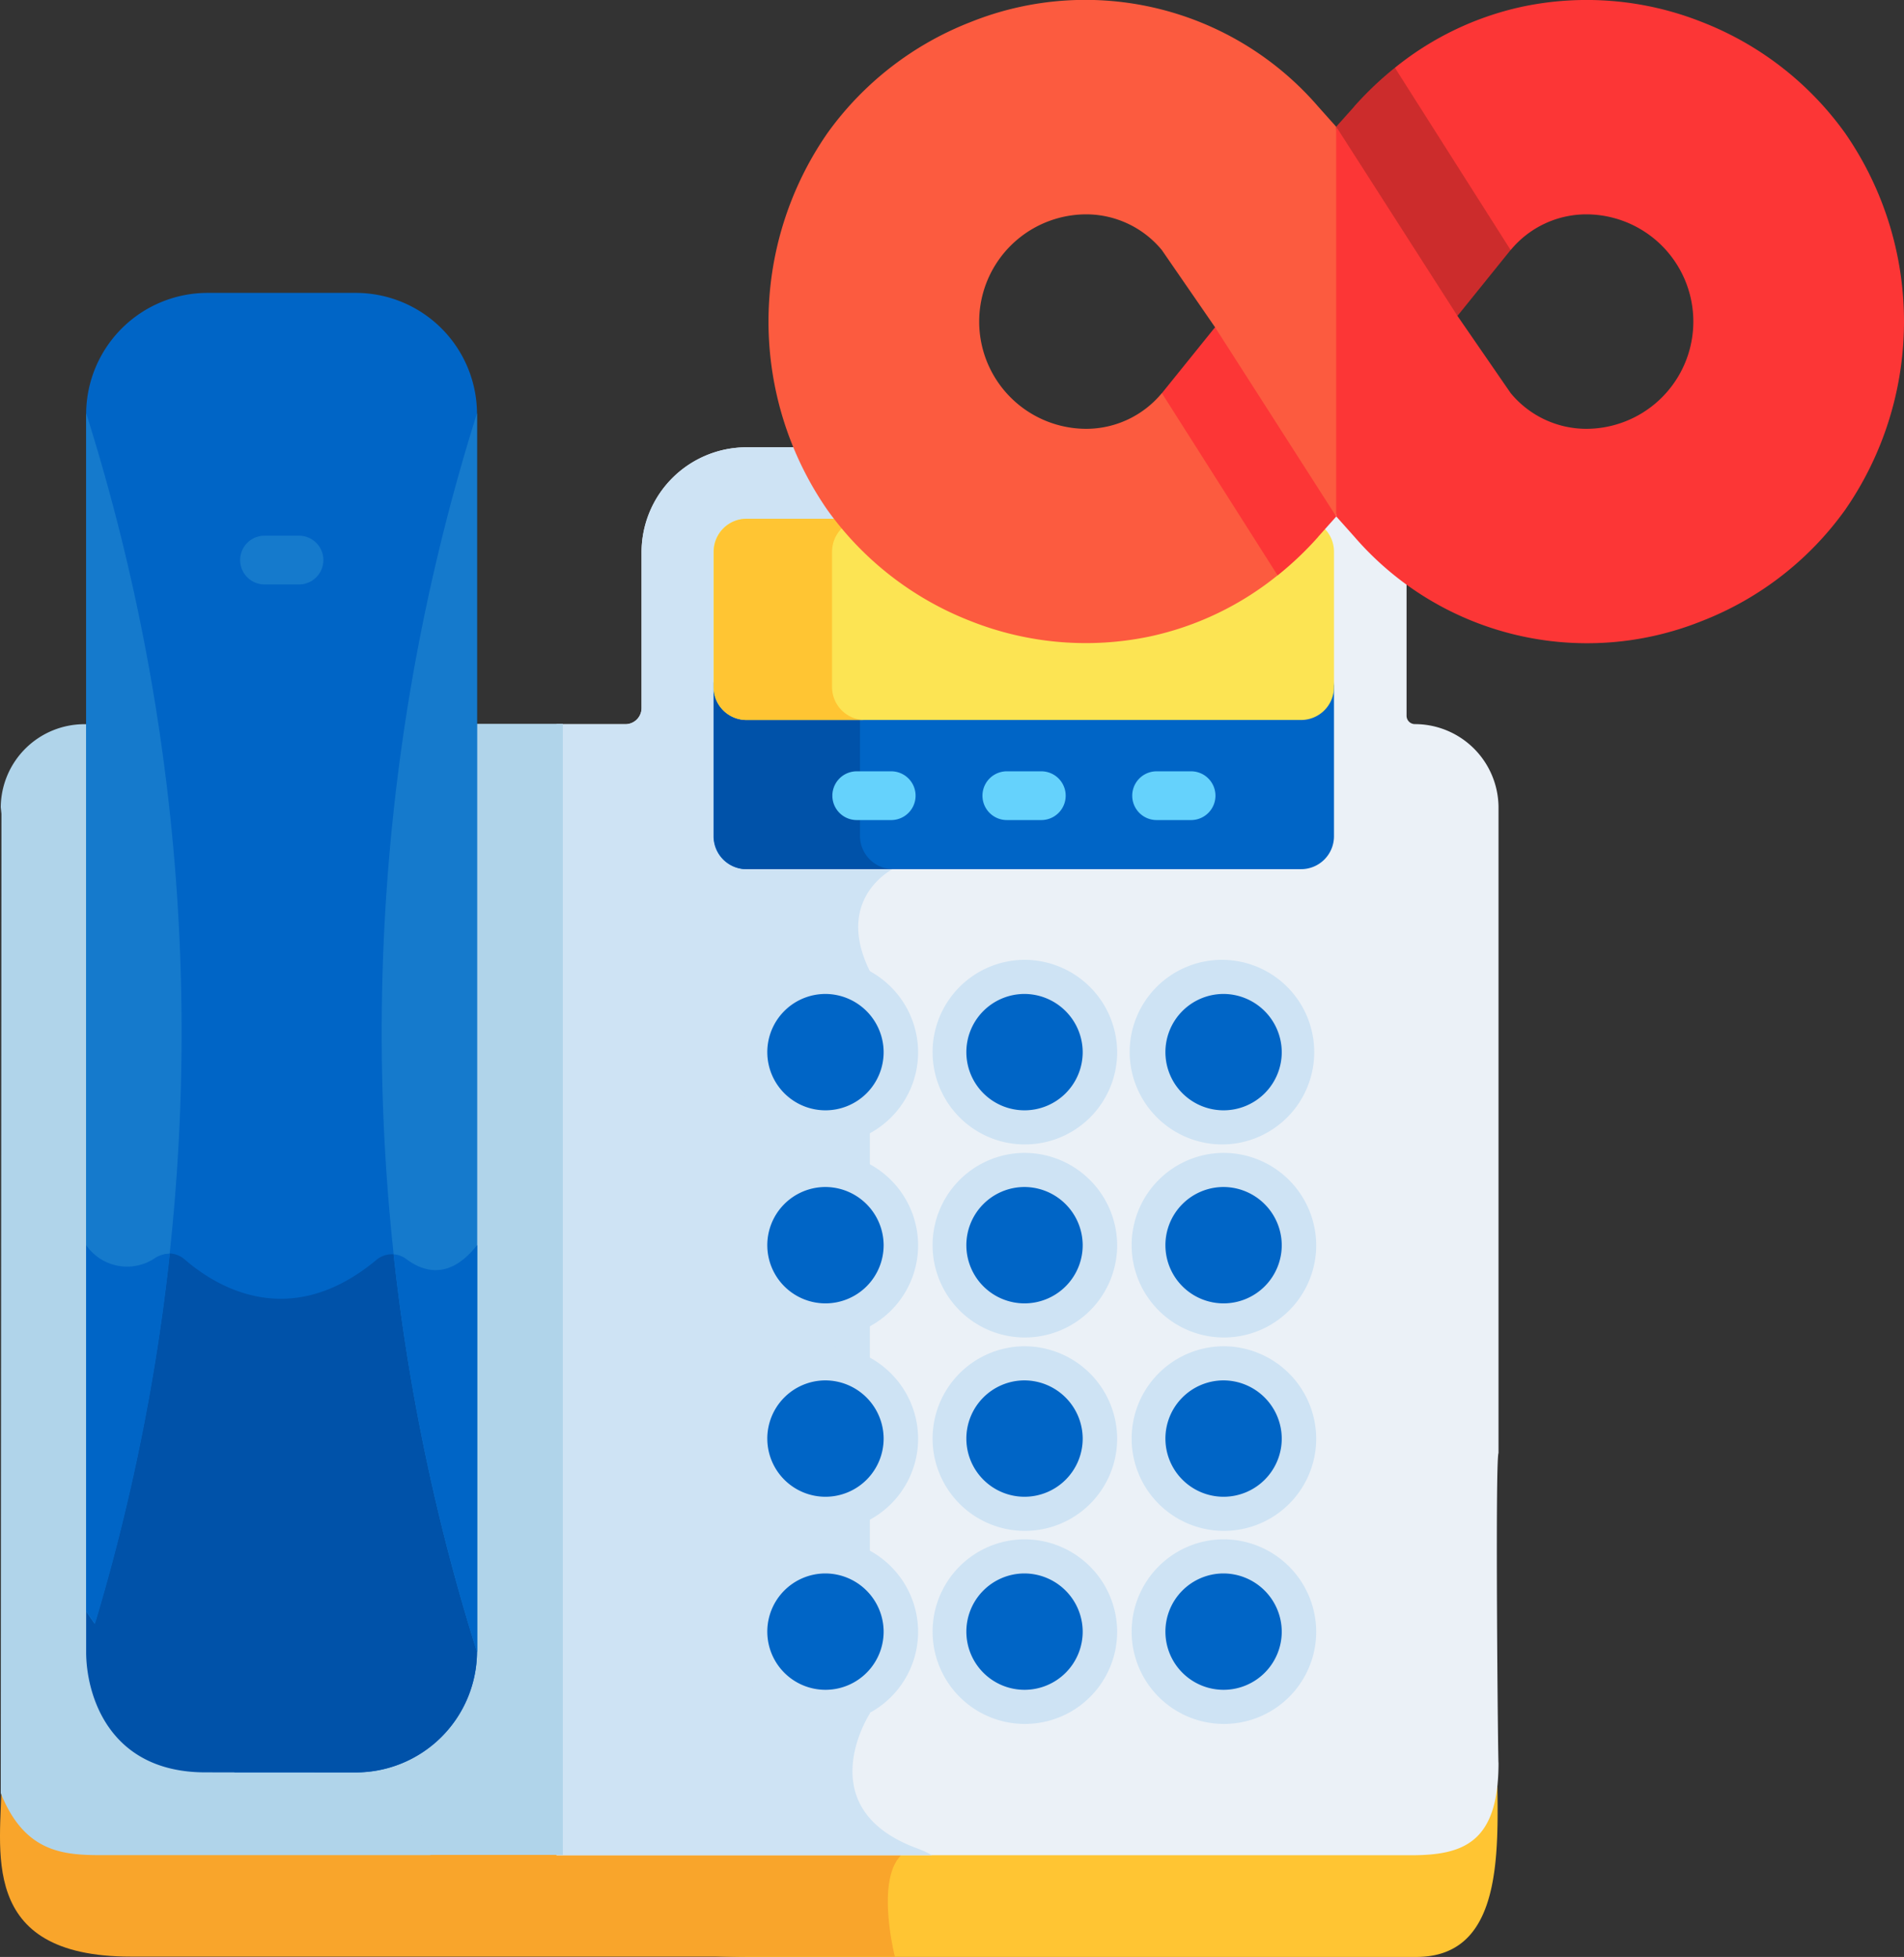 <svg xmlns="http://www.w3.org/2000/svg" width="103.304" height="106.152" viewBox="0 0 103.304 106.152"><rect x="0" y="0" width="103.304" height="106.152" fill="#333333" stroke="none"/><path d="M30.533 100.281H18.664a44.041 44.041 0 0022.009 5.871h36.17c5.063 0 4.382-6.531 4.382-10.923z" fill="#ffc533"/><path d="M49.458 100.28H30.176L.089 96.521c0 3.716-1.413 9.614 7.016 9.614h41.448s-1.305-5.096.905-5.855z" fill="#f9a52b"/><path d="M81.304 43.779a4.539 4.539 0 00-4.544-4.5.454.454 0 01-.445-.458V29.94a5.7 5.7 0 00-5.738-5.677H40.548a5.7 5.7 0 00-5.738 5.677v8.462a.878.878 0 01-.891.882h-3.725v61.352h46.344c2.834 0 4.766-.655 4.766-5-.029.068-.188-16.347 0-16.821z" fill="#ebf1f7"/><path d="M46.946 24.263h-6.4a5.7 5.7 0 00-5.738 5.677v8.462a.878.878 0 01-.891.882h-3.723v61.352h20.369a4.915 4.915 0 00-.748-.353c-5.988-2.168-2.62-7.334-2.62-7.334V52.682c-1.96-3.967 1.265-5.553 1.265-5.553l-1.515-18.987c-2.28-2.257.001-3.879.001-3.879z" fill="#cee3f4"/><path d="M25.617 89.616a6.294 6.294 0 01-6.326 6.259s-2.441 3.385 0 4.742h11.245V39.265h-4.919z" fill="#b0d4ea"/><path d="M.079 44.146L.041 97.267c1.287 3.2 3.356 3.363 5.46 3.363h17.857L4.956 39.283h-.357a4.541 4.541 0 00-4.558 4.508z" fill="#b0d4ea"/><path d="M70.595 38.702H40.513a1.785 1.785 0 01-1.8-1.781v8.445a1.785 1.785 0 001.8 1.781h30.064a1.785 1.785 0 001.8-1.781v-8.445a1.781 1.781 0 01-1.782 1.781z" fill="#0065c6"/><path d="M46.66 45.366v-6.664h-6.13a1.785 1.785 0 01-1.8-1.781v8.445a1.785 1.785 0 001.8 1.781h7.93a1.808 1.808 0 01-1.8-1.781z" fill="#0052a9"/><path d="M70.595 28.141H40.513a1.785 1.785 0 00-1.8 1.781v7.352a1.785 1.785 0 001.8 1.781h30.064a1.785 1.785 0 001.8-1.781v-7.352a1.781 1.781 0 00-1.782-1.781z" fill="#fce453"/><path d="M45.145 37.273v-7.351a1.785 1.785 0 011.8-1.781H40.53a1.785 1.785 0 00-1.8 1.781v7.352a1.785 1.785 0 001.8 1.781h6.416a1.785 1.785 0 01-1.801-1.782z" fill="#ffc533"/><g fill="#cee3f4"><path d="M44.753 52.065a5.007 5.007 0 105.061 5.007 5.031 5.031 0 00-5.061-5.007z"/><path d="M44.753 62.537a5.007 5.007 0 105.061 5.007 5.031 5.031 0 00-5.061-5.007z"/><path d="M44.753 73.027a5.007 5.007 0 105.061 5.007 5.031 5.031 0 00-5.061-5.007z"/><path d="M44.753 83.499a5.007 5.007 0 105.061 5.007 5.031 5.031 0 00-5.061-5.007zm10.799-31.434a5.007 5.007 0 105.061 5.007 5.031 5.031 0 00-5.061-5.007z"/><path d="M55.552 62.537a5.007 5.007 0 105.061 5.007 5.031 5.031 0 00-5.061-5.007z"/><path d="M55.552 73.027a5.007 5.007 0 105.061 5.007 5.031 5.031 0 00-5.061-5.007z"/><path d="M55.552 83.499a5.007 5.007 0 105.061 5.007 5.031 5.031 0 00-5.061-5.007zm10.8-21.42a5.007 5.007 0 10-5.061-5.007 5.031 5.031 0 005.061 5.007zm0 .458a5.007 5.007 0 105.061 5.007 5.031 5.031 0 00-5.061-5.007z"/><path d="M66.352 73.027a5.007 5.007 0 105.061 5.007 5.031 5.031 0 00-5.061-5.007z"/><path d="M66.352 83.499a5.007 5.007 0 105.061 5.007 5.031 5.031 0 00-5.061-5.007z"/></g><path d="M12.729 96.139h6.558a6.578 6.578 0 006.594-6.523V22.411a6.578 6.578 0 00-6.594-6.523h-8.019a6.589 6.589 0 00-6.594 6.523v65a43.8 43.8 0 008.055 8.727z" fill="#0065c6"/><path d="M19.287 96.144a6.578 6.578 0 006.594-6.523V67.544c-1.533 1.957-2.976 1.393-3.831.758a1.3 1.3 0 00-1.622.035c-4.758 3.967-8.786 1.393-10.425-.035a1.322 1.322 0 00-1.586-.088 2.673 2.673 0 01-3.743-.67v22.073c0 2.2 1.143 6.523 6.475 6.523z" fill="#0052a9"/><path d="M25.882 22.411a111.733 111.733 0 000 67.205z" fill="#157acc"/><path d="M25.882 89.617V67.544c-1.533 1.957-2.976 1.393-3.831.758a1.3 1.3 0 00-.7-.264 112.337 112.337 0 004.531 21.579z" fill="#0065c6"/><path d="M4.674 22.411v65c.16.229.3.441.463.67a111.488 111.488 0 00-.463-65.67z" fill="#157acc"/><path d="M5.155 88.083a111.48 111.48 0 004.063-20.08 1.475 1.475 0 00-.766.212 2.706 2.706 0 01-3.778-.671v19.851z" fill="#0065c6"/><path d="M16.223 31.702h-1.871a1.322 1.322 0 110-2.644h1.871a1.322 1.322 0 110 2.644z" fill="#157acc"/><path d="M44.753 53.916a3.156 3.156 0 103.19 3.156 3.17 3.17 0 00-3.19-3.156zm0 10.472a3.156 3.156 0 103.19 3.156 3.17 3.17 0 00-3.19-3.156zm0 10.49a3.156 3.156 0 103.19 3.156 3.17 3.17 0 00-3.19-3.156zm0 10.472a3.156 3.156 0 103.19 3.156 3.17 3.17 0 00-3.19-3.156zm10.8-31.434a3.156 3.156 0 103.19 3.156 3.17 3.17 0 00-3.19-3.156zm0 10.472a3.156 3.156 0 103.19 3.156 3.17 3.17 0 00-3.19-3.156zm0 10.49a3.156 3.156 0 103.19 3.156 3.17 3.17 0 00-3.19-3.156zm0 10.472a3.156 3.156 0 103.19 3.156 3.17 3.17 0 00-3.19-3.156zm10.8-31.434a3.156 3.156 0 103.19 3.156 3.17 3.17 0 00-3.19-3.156zm0 10.472a3.156 3.156 0 103.19 3.156 3.17 3.17 0 00-3.19-3.156zm0 10.49a3.156 3.156 0 103.19 3.156 3.17 3.17 0 00-3.19-3.156zm0 10.472a3.156 3.156 0 103.19 3.156 3.17 3.17 0 00-3.19-3.156z" fill="#0065c6"/><path d="M48.354 44.483h-1.871a1.322 1.322 0 110-2.644h1.871a1.322 1.322 0 110 2.644zm8.144 0h-1.871a1.322 1.322 0 110-2.644h1.871a1.322 1.322 0 110 2.644zm8.126 0h-1.871a1.322 1.322 0 110-2.644h1.871a1.322 1.322 0 110 2.644z" fill="#65d2fc"/><path d="M73.482 5.771l-.982 1.1 2.567 6.653 4.011 3.61 2.883-3.574-1.76-5.257-4.52-4.628a18.1 18.1 0 00-2.2 2.091z" fill="#cc2c2c"/><path d="M81.963 13.565a5.328 5.328 0 014.094-1.938 5.817 5.817 0 010 11.634 5.328 5.328 0 01-4.094-1.938l-2.885-4.185L72.5 6.875l-1.284 11.874 1.284 9.264.982 1.1a16.689 16.689 0 0018.852 4.575 17.246 17.246 0 007.779-6.035 17.939 17.939 0 000-20.426 17.246 17.246 0 00-7.779-6.035 16.941 16.941 0 00-9.751-.827 16.544 16.544 0 00-6.9 3.31zM71.518 29.118l.982-1.1-2.567-6.653-4.011-3.61-2.883 3.574 1.76 5.257 4.52 4.628a18.089 18.089 0 002.2-2.091z" fill="#fc3636"/><path d="M63.038 21.323a5.328 5.328 0 01-4.094 1.938 5.817 5.817 0 010-11.634 5.328 5.328 0 014.094 1.938l2.885 4.185 6.573 10.262V6.875l-.982-1.1a16.689 16.689 0 00-18.848-4.58 17.246 17.246 0 00-7.779 6.035 17.939 17.939 0 000 20.426 17.246 17.246 0 007.779 6.035 16.941 16.941 0 009.751.827 16.545 16.545 0 006.9-3.31z" fill="#fc5b3f"/></svg>